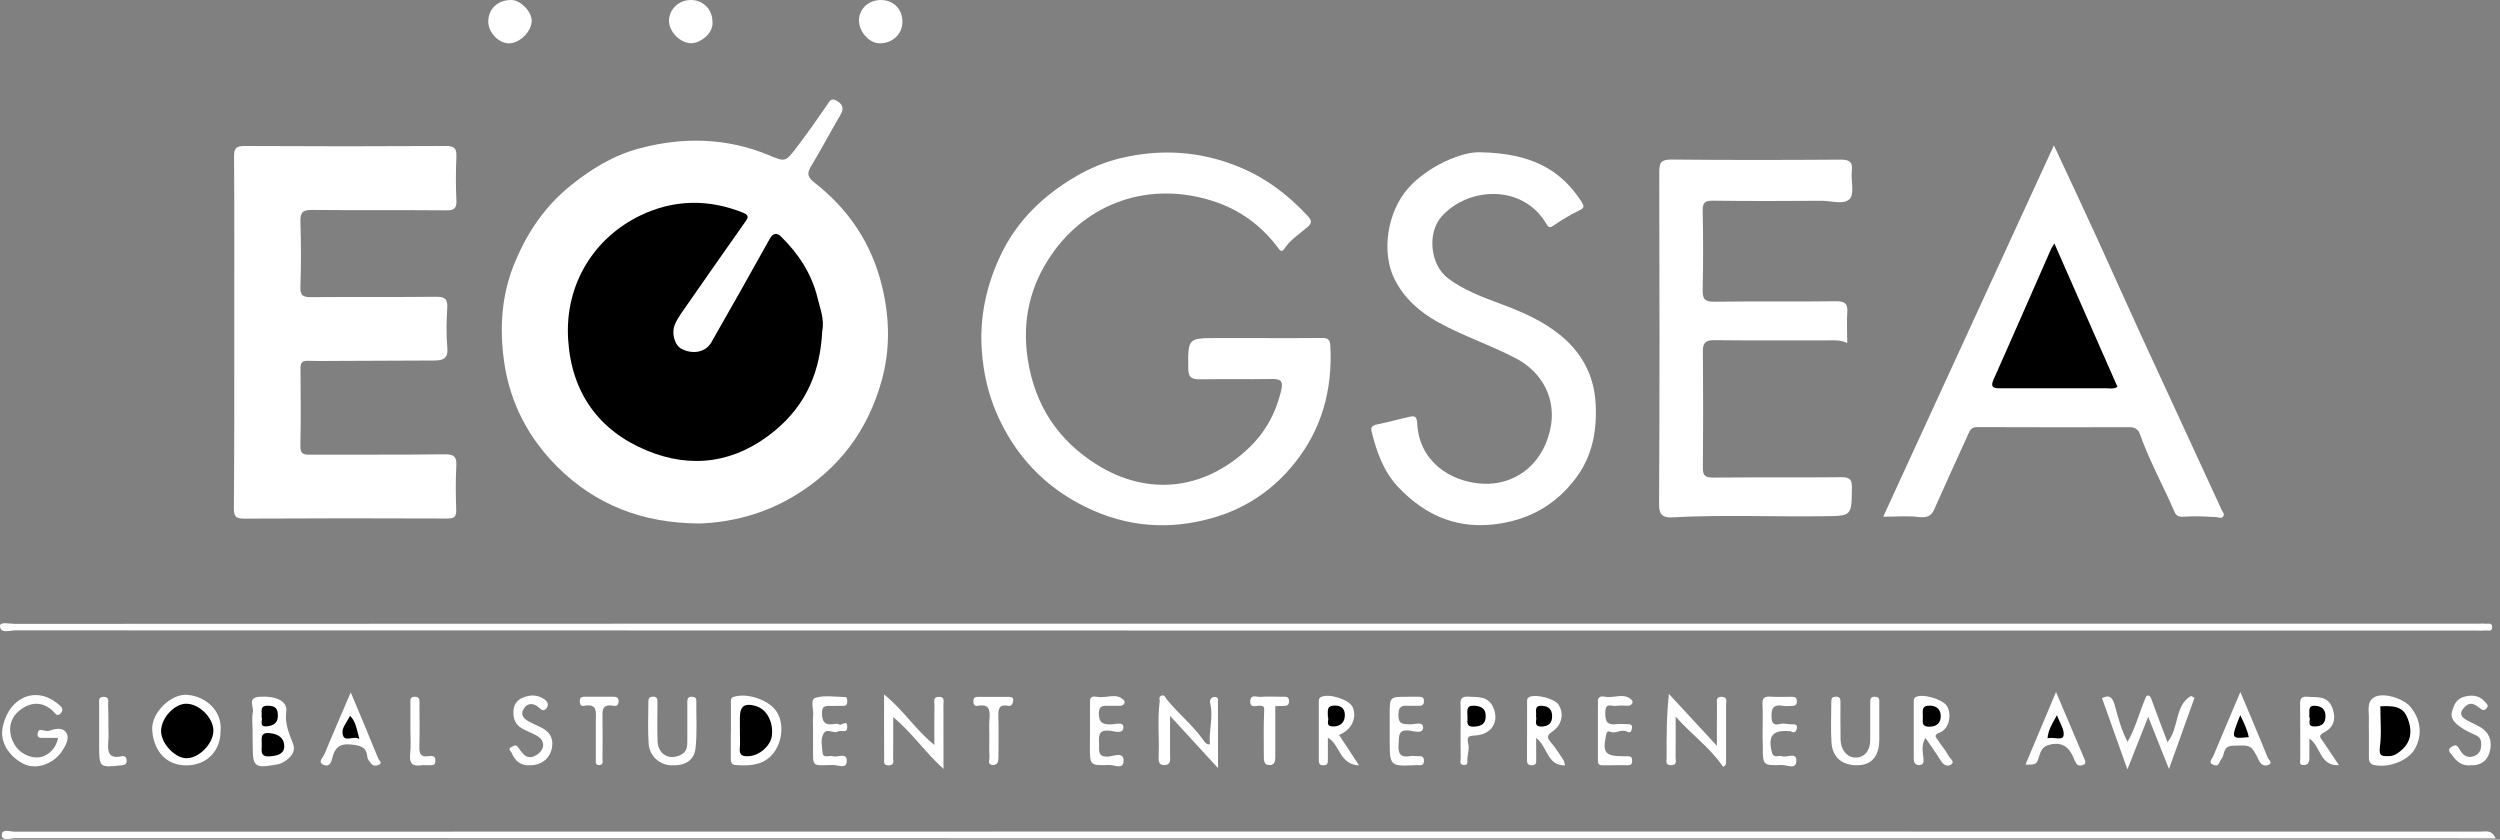 <svg width="262" height="88" viewBox="0 0 262 88" fill="none" xmlns="http://www.w3.org/2000/svg">
<rect x="0" y="0" width="262" height="88" fill="#808080" stroke="none"/>
<path d="M73.31 54.861C67.26 54.831 62.39 52.861 58.46 48.971C55.41 45.951 53.44 42.241 52.83 37.891C52.32 34.271 52.57 30.771 54.01 27.371C55.31 24.301 57.11 21.631 59.75 19.491C61.95 17.711 64.29 16.271 67.02 15.551C71.6 14.331 76.13 14.431 80.55 16.251C82.26 16.961 82.29 17.011 83.41 15.551C84.53 14.091 85.59 12.581 86.63 11.071C86.91 10.671 87.06 10.201 87.67 10.551C88.26 10.891 88.51 11.301 88.1 12.001C87.03 13.821 86.05 15.691 84.96 17.491C84.5 18.251 84.73 18.641 85.34 19.121C88.97 21.961 91.38 25.551 92.46 30.091C93.24 33.381 93.3 36.611 92.41 39.851C90.95 45.131 87.9 49.191 83.16 52.021C79.96 53.931 76.52 54.751 73.31 54.861Z" fill="white"/>
<path d="M24.551 34.851C24.551 28.711 24.571 22.571 24.531 16.431C24.521 15.551 24.731 15.301 25.641 15.301C32.671 15.341 39.701 15.341 46.731 15.301C47.671 15.291 47.861 15.591 47.831 16.451C47.761 17.961 47.761 19.481 47.831 20.991C47.871 21.841 47.601 22.051 46.771 22.041C42.101 22.001 37.421 22.051 32.751 22.001C31.771 21.991 31.451 22.211 31.481 23.231C31.561 25.501 31.561 27.781 31.481 30.051C31.451 30.991 31.771 31.151 32.631 31.141C36.981 31.101 41.341 31.151 45.691 31.101C46.631 31.091 46.931 31.341 46.871 32.281C46.791 33.671 46.751 35.081 46.881 36.461C46.991 37.601 46.381 37.771 45.541 37.781C42.281 37.801 39.031 37.811 35.771 37.821C34.611 37.821 33.451 37.851 32.301 37.811C31.671 37.791 31.481 38.001 31.491 38.621C31.521 41.331 31.531 44.041 31.481 46.761C31.471 47.561 31.791 47.661 32.461 47.651C37.171 47.631 41.891 47.671 46.601 47.611C47.631 47.601 47.881 47.901 47.821 48.871C47.741 50.381 47.761 51.901 47.811 53.411C47.841 54.151 47.611 54.351 46.871 54.341C39.761 54.311 32.651 54.311 25.541 54.351C24.661 54.351 24.511 54.061 24.511 53.261C24.561 47.141 24.551 41.001 24.551 34.851Z" fill="white"/>
<path d="M131.93 35.431C134.13 35.431 136.32 35.451 138.52 35.421C139.18 35.411 139.38 35.581 139.42 36.271C139.66 40.801 138.54 44.941 135.71 48.491C133.49 51.281 130.64 53.251 127.14 54.261C122.51 55.601 118.06 55.231 113.77 53.131C109.41 51.001 106.28 47.621 104.39 43.181C103.54 41.181 103.07 39.061 102.9 36.831C102.62 33.181 103.41 29.771 104.94 26.591C106.64 23.061 109.44 20.401 112.85 18.431C114.27 17.611 115.78 16.981 117.38 16.591C121.59 15.571 125.72 15.821 129.75 17.451C132.57 18.591 134.95 20.371 137.02 22.601C137.49 23.101 137.52 23.381 137 23.821C136.16 24.531 135.22 25.131 134.59 26.081C134.28 26.551 134.08 26.151 133.91 25.931C132.14 23.581 129.85 21.931 127.06 21.051C120.47 18.961 113.98 21.201 110.19 26.701C107.94 29.961 107.09 33.621 107.71 37.651C108.45 42.511 110.93 46.201 115.01 48.731C120.28 51.991 126.11 51.401 130.77 47.051C132.55 45.391 133.65 43.421 134.24 41.041C134.54 39.831 134.19 39.701 133.17 39.721C130.69 39.761 128.22 39.711 125.74 39.751C124.9 39.761 124.53 39.561 124.53 38.621C124.5 35.421 124.47 35.431 127.63 35.431C129.06 35.431 130.49 35.431 131.93 35.431Z" fill="white"/>
<path d="M215.25 15.231C216.85 18.661 218.39 21.941 219.9 25.241C221.42 28.561 222.9 31.911 224.43 35.231C227.24 41.331 230.07 47.421 232.87 53.521C232.95 53.691 233.19 53.891 232.97 54.151C232.76 54.381 232.57 54.211 232.35 54.201C231.2 54.131 230.04 54.061 228.89 54.151C228.35 54.191 228.08 54.081 227.89 53.641C226.7 50.901 225.25 48.281 224.25 45.461C224.1 45.041 223.76 44.771 223.24 44.771C217.89 44.781 212.54 44.781 207.18 44.761C206.66 44.761 206.48 45.041 206.32 45.391C205.11 48.051 203.89 50.711 202.71 53.381C202.37 54.141 201.89 54.271 201.08 54.181C199.91 54.041 198.71 54.151 197.36 54.151C203.32 41.191 209.25 28.281 215.25 15.231Z" fill="white"/>
<path d="M193.59 35.951C192.85 35.591 192.18 35.671 191.52 35.671C187.56 35.671 183.61 35.691 179.65 35.651C178.78 35.641 178.45 35.901 178.46 36.801C178.5 40.871 178.5 44.941 178.46 49.011C178.45 49.881 178.74 50.051 179.55 50.051C184.02 50.011 188.5 50.061 192.97 50.011C193.88 50.001 194.1 50.261 194.08 51.141C194.04 54.101 194.08 54.071 191.1 54.101C185.8 54.171 180.5 53.931 175.2 54.221C174.39 54.261 173.86 54.031 173.87 52.881C173.94 41.271 173.92 29.661 173.89 18.051C173.89 17.031 174.08 16.711 175.18 16.721C181.05 16.781 186.93 16.771 192.8 16.731C193.74 16.721 194.2 16.881 194.07 17.941C193.96 18.921 194.37 20.241 193.87 20.821C193.28 21.501 191.92 21.041 190.9 21.041C187.1 21.071 183.31 21.081 179.51 21.031C178.68 21.021 178.43 21.231 178.44 22.091C178.5 24.841 178.5 27.601 178.44 30.351C178.42 31.321 178.63 31.631 179.66 31.621C183.89 31.561 188.13 31.631 192.37 31.571C193.41 31.551 193.67 31.871 193.59 32.841C193.53 33.831 193.59 34.831 193.59 35.951Z" fill="white"/>
<path d="M155.25 15.961C160.44 16.081 163.53 17.741 165.72 21.101C166.01 21.551 166.07 21.781 165.59 22.011C164.6 22.491 163.66 23.051 162.76 23.671C162.52 23.831 162.31 23.911 162.08 23.501C159.63 19.251 153.85 19.561 151.07 22.701C149.56 24.401 149.86 27.761 151.77 29.181C153.42 30.421 155.33 31.121 157.23 31.831C159.52 32.681 161.76 33.651 163.64 35.221C165.82 37.041 167.07 39.411 167.22 42.281C167.38 45.131 166.89 47.821 165.1 50.171C163.11 52.781 160.54 54.321 157.25 54.861C152.92 55.571 149.45 54.121 146.54 51.051C144.99 49.411 144.26 47.341 143.74 45.201C143.64 44.791 143.8 44.591 144.27 44.491C145.49 44.251 146.69 43.891 147.91 43.641C148.38 43.541 148.5 43.921 148.52 44.311C148.68 48.251 151.86 50.471 155.32 50.691C158.42 50.891 161.52 49.031 162.44 45.121C163.21 41.841 161.62 39.011 158.9 37.571C156.24 36.171 153.37 35.231 150.74 33.781C148.78 32.691 147.16 31.281 146.14 29.241C144.74 26.421 145.38 22.191 147.6 19.701C149.51 17.521 153.18 15.821 155.25 15.961Z" fill="white"/>
<path d="M261.541 87.861C260.941 87.861 260.501 87.861 260.071 87.861C173.911 87.861 87.751 87.861 1.601 87.841C1.121 87.841 0.211 88.191 0.191 87.531C0.171 86.811 1.061 87.161 1.531 87.161C87.691 87.141 173.851 87.141 260.001 87.151C260.511 87.151 261.131 86.931 261.541 87.861Z" fill="white"/>
<path d="M130.651 65.361C173.731 65.361 216.811 65.361 259.891 65.361C260.051 65.361 260.221 65.331 260.371 65.361C260.671 65.421 261.191 65.161 261.181 65.751C261.171 66.251 260.711 66.041 260.431 66.071C260.071 66.111 259.711 66.081 259.351 66.081C173.431 66.081 87.511 66.081 1.601 66.061C1.031 66.061 0.051 66.451 0.001 65.621C-0.029 65.121 1.001 65.381 1.541 65.381C44.571 65.361 87.611 65.361 130.651 65.361Z" fill="white"/>
<path d="M222.971 77.741C223.781 76.321 224.171 74.791 224.761 73.361C224.851 73.141 224.901 72.871 225.161 72.891C225.331 72.901 225.421 73.141 225.491 73.341C226.021 74.801 226.571 76.241 227.151 77.771C228.391 76.331 227.871 73.941 229.621 72.931C229.741 73.001 229.861 73.061 229.981 73.131C229.121 75.531 228.261 77.941 227.311 80.591C226.541 78.651 225.861 76.971 225.131 75.121C224.401 76.961 223.741 78.621 222.951 80.631C221.991 77.941 221.141 75.551 220.291 73.161C221.121 72.741 221.411 73.171 221.611 73.861C221.981 75.161 222.291 76.481 222.971 77.741Z" fill="white"/>
<path d="M127.651 80.501C125.941 78.631 124.391 76.951 122.621 75.021C122.621 76.581 122.631 77.831 122.621 79.081C122.621 79.531 122.761 80.151 122.061 80.181C121.341 80.211 121.421 79.611 121.431 79.141C121.501 77.281 121.291 75.411 121.531 73.541C121.561 73.331 121.411 73.081 121.651 72.941C122.021 72.721 122.141 73.121 122.271 73.291C123.481 74.781 124.991 75.991 126.111 77.561C126.251 77.761 126.411 78.051 126.801 78.001C126.661 76.571 127.181 75.161 126.831 73.721C126.771 73.461 126.841 73.071 127.271 73.041C127.721 73.011 127.641 73.371 127.641 73.621C127.651 75.841 127.651 78.051 127.651 80.501Z" fill="white"/>
<path d="M92.651 72.781C94.671 74.381 95.911 76.461 97.921 78.071C97.921 76.541 97.911 75.211 97.931 73.871C97.941 73.521 97.731 73.011 98.431 73.031C99.031 73.051 98.871 73.491 98.871 73.811C98.881 75.991 98.881 78.171 98.881 80.581C96.951 78.841 95.621 76.831 93.611 75.151C93.611 76.701 93.621 78.071 93.601 79.441C93.601 79.761 93.751 80.191 93.151 80.211C92.551 80.231 92.661 79.821 92.661 79.481C92.641 77.301 92.651 75.121 92.651 72.781Z" fill="white"/>
<path d="M180.581 80.361C179.241 78.371 177.251 76.971 175.611 75.101C175.611 76.521 175.621 77.931 175.601 79.351C175.601 79.701 175.801 80.211 175.101 80.191C174.501 80.181 174.661 79.731 174.661 79.421C174.651 77.241 174.651 75.051 174.901 72.721C176.511 74.461 178.121 76.201 179.931 78.161C179.931 76.521 179.921 75.181 179.941 73.841C179.941 73.481 179.791 72.981 180.471 73.031C181.071 73.071 180.891 73.521 180.891 73.831C180.901 75.821 180.901 77.821 180.891 79.811C180.881 79.991 180.931 80.211 180.581 80.361Z" fill="white"/>
<path d="M248.26 76.761C248.26 76.321 248.24 75.881 248.26 75.441C248.3 74.611 247.96 73.581 248.82 73.071C249.74 72.521 251.86 73.191 252.59 74.051C253.72 75.401 253.9 77.061 253.06 78.511C252.38 79.691 250.45 80.461 248.92 80.201C248.41 80.121 248.26 79.851 248.26 79.391C248.27 78.521 248.26 77.641 248.26 76.761Z" fill="white"/>
<path d="M23.111 76.641C23.111 78.731 21.641 80.191 19.581 80.211C17.191 80.231 16.041 78.411 15.951 76.461C15.861 74.681 17.961 72.641 19.681 72.821C21.661 73.021 23.321 74.561 23.111 76.641Z" fill="white"/>
<path d="M6.09 77.331C5.43 77.331 4.91 77.331 4.4 77.331C4.14 77.331 3.92 77.281 3.94 76.951C3.96 76.641 4.05 76.421 4.45 76.521C4.69 76.581 4.99 76.651 5.21 76.571C5.85 76.341 6.61 76.231 6.94 76.781C7.32 77.401 6.89 78.121 6.49 78.731C5.62 80.041 3.82 80.721 2.49 80.061C1.2 79.421 -0.12 77.961 0.3 76.111C0.99 73.051 3.74 71.871 6.03 73.731C6.36 74.001 6.77 74.281 6.37 74.751C5.97 75.201 5.75 74.701 5.52 74.491C4.43 73.481 3.17 73.551 2.04 74.461C0.94 75.351 0.76 76.741 1.53 78.041C2.16 79.111 3.67 79.721 4.72 79.181C5.37 78.851 5.9 78.271 6.09 77.331Z" fill="white"/>
<path d="M26.47 76.411C26.47 75.811 26.38 75.201 26.5 74.631C26.62 74.071 25.89 73.111 27.18 73.021C28.9 72.911 30.14 73.451 30 74.561C29.83 75.871 30.3 76.861 30.72 77.981C31.05 78.861 30.34 79.521 29.58 79.941C29.28 80.101 28.91 80.131 28.57 80.191C26.78 80.501 26.49 80.251 26.49 78.441C26.47 77.761 26.47 77.091 26.47 76.411Z" fill="white"/>
<path d="M76.6 76.951C76.6 75.811 76.6 74.681 76.6 73.541C76.6 73.291 76.6 73.121 76.92 73.021C78.38 72.581 80.66 73.381 81.43 74.641C82.27 76.011 81.93 78.251 80.63 79.381C79.6 80.271 78.31 80.261 77.04 80.171C76.74 80.151 76.58 79.901 76.59 79.571C76.6 78.701 76.59 77.821 76.59 76.951C76.59 76.951 76.6 76.951 76.6 76.951Z" fill="white"/>
<path d="M92.311 0.001C93.651 0.001 94.591 0.961 94.571 2.321C94.551 3.601 93.521 4.551 92.171 4.541C91.101 4.531 90.031 3.341 90.021 2.161C90.001 0.951 91.011 0.001 92.311 0.001Z" fill="white"/>
<path d="M140.331 77.021C141.031 78.081 141.671 79.051 142.431 80.211C140.351 80.121 140.451 78.031 139.161 77.311C139.161 78.071 139.161 78.811 139.161 79.551C139.161 79.871 139.201 80.191 138.711 80.201C138.231 80.221 138.211 79.941 138.211 79.591C138.211 77.601 138.211 75.611 138.211 73.621C138.211 73.401 138.181 73.161 138.471 73.031C139.331 72.651 141.411 73.321 141.761 74.111C142.241 75.231 141.641 76.511 140.331 77.021Z" fill="white"/>
<path d="M201.791 77.331C201.331 78.081 201.511 78.761 201.571 79.411C201.601 79.791 201.641 80.141 201.161 80.181C200.701 80.211 200.561 79.881 200.561 79.481C200.561 77.511 200.561 75.551 200.561 73.581C200.561 73.381 200.551 73.181 200.761 73.061C201.411 72.651 203.551 73.251 204.021 73.971C204.591 74.841 204.281 76.401 203.281 76.771C202.581 77.031 202.901 77.271 203.071 77.541C203.451 78.131 203.931 78.671 204.261 79.281C204.381 79.511 204.931 79.861 204.431 80.151C204.091 80.341 203.701 80.211 203.431 79.771C202.941 78.981 202.391 78.221 201.791 77.331Z" fill="white"/>
<path d="M164.02 80.211C162.11 80.251 162.22 78.271 160.99 77.331C160.99 78.151 161 78.831 160.99 79.511C160.98 79.811 161.09 80.171 160.57 80.201C160.01 80.231 160.03 79.891 160.03 79.511C160.03 77.561 160.03 75.601 160.04 73.651C160.04 73.431 159.99 73.181 160.28 73.041C160.96 72.711 162.92 73.211 163.33 73.841C163.93 74.761 163.71 75.981 162.68 76.671C162.04 77.101 162.15 77.361 162.58 77.851C163.06 78.411 163.44 79.051 163.86 79.671C163.93 79.811 163.94 79.981 164.02 80.211Z" fill="white"/>
<path d="M74.661 2.201C74.841 3.531 73.331 4.511 72.501 4.531C71.301 4.561 70.081 3.311 70.111 2.131C70.141 0.971 71.131 0.021 72.351 0.001C73.631 -0.029 74.641 0.941 74.661 2.201Z" fill="white"/>
<path d="M51.171 2.271C51.171 0.921 52.181 -0.019 53.601 0.001C54.551 0.021 55.701 1.181 55.721 2.141C55.741 3.251 54.521 4.501 53.391 4.541C52.311 4.591 51.171 3.421 51.171 2.271Z" fill="white"/>
<path d="M242.021 77.401C242.021 78.171 242.021 78.811 242.021 79.451C242.021 79.861 241.891 80.171 241.431 80.181C240.891 80.191 241.071 79.751 241.071 79.481C241.051 77.571 241.081 75.661 241.051 73.751C241.041 73.171 241.251 72.971 241.811 73.021C242.871 73.111 244.001 72.841 244.481 74.331C244.851 75.481 244.471 76.281 243.601 76.731C242.911 77.091 243.151 77.281 243.421 77.661C243.971 78.461 244.501 79.271 245.121 80.191C243.101 80.301 243.251 78.231 242.021 77.401Z" fill="white"/>
<path d="M196.95 75.961C196.95 76.481 196.95 77.001 196.95 77.511C196.95 79.181 196.19 80.131 194.81 80.191C193.12 80.271 192.05 79.441 191.94 77.811C191.85 76.421 191.92 75.021 191.92 73.631C191.92 73.301 191.92 73.001 192.41 73.011C192.9 73.021 192.88 73.331 192.88 73.651C192.88 74.921 192.87 76.201 192.89 77.471C192.9 78.571 193.55 79.361 194.41 79.391C195.37 79.421 196 78.701 196 77.541C196.01 76.271 196 74.991 196 73.721C196 73.361 195.95 72.991 196.52 73.021C197.02 73.051 196.95 73.391 196.95 73.691C196.95 74.451 196.95 75.211 196.95 75.961Z" fill="white"/>
<path d="M72.031 75.791C72.031 75.031 72.031 74.281 72.031 73.521C72.031 73.191 72.141 73.001 72.511 73.021C72.791 73.031 72.971 73.111 72.971 73.421C72.961 75.091 73.071 76.771 72.891 78.431C72.751 79.731 71.721 80.291 70.271 80.201C69.111 80.131 68.081 79.241 67.981 77.961C67.871 76.491 67.951 75.021 67.951 73.541C67.951 73.221 68.031 73.031 68.411 73.011C68.891 72.991 68.901 73.281 68.901 73.621C68.901 74.971 68.861 76.331 68.911 77.681C68.971 79.091 70.171 79.721 71.381 79.091C71.981 78.781 72.031 78.271 72.031 77.711C72.031 77.071 72.031 76.431 72.031 75.791Z" fill="white"/>
<path d="M215.471 72.521C216.551 75.071 217.501 77.291 218.441 79.521C218.541 79.741 218.631 80.031 218.361 80.141C218.131 80.241 217.801 80.311 217.611 80.031C217.461 79.801 217.361 79.541 217.251 79.291C216.731 78.111 215.871 77.711 214.641 78.091C214.111 78.251 213.881 78.651 213.721 79.191C213.441 80.141 213.391 80.141 212.271 80.131C213.301 77.661 214.321 75.251 215.471 72.521Z" fill="white"/>
<path d="M234.79 72.521C235.84 75.021 236.77 77.201 237.66 79.401C237.74 79.611 238.24 79.951 237.73 80.161C237.36 80.311 236.99 80.201 236.76 79.741C235.91 78.001 235.9 78.091 233.98 78.151C232.91 78.191 233.19 79.101 232.79 79.561C232.56 79.821 232.59 80.371 232.03 80.181C231.33 79.951 231.83 79.531 231.95 79.241C232.85 77.081 233.78 74.921 234.79 72.521Z" fill="white"/>
<path d="M36.76 72.561C37.8 75.041 38.73 77.261 39.64 79.491C39.72 79.691 40.14 79.961 39.69 80.161C39.46 80.261 39.12 80.301 38.91 80.041C38.74 79.831 38.52 79.581 38.5 79.341C38.41 78.201 37.65 78.111 36.73 78.021C35.6 77.901 35.08 78.381 34.84 79.391C34.73 79.851 34.55 80.421 33.93 80.161C33.24 79.871 33.84 79.411 33.97 79.101C34.85 76.981 35.76 74.891 36.76 72.561Z" fill="white"/>
<path d="M85.211 76.531C85.211 76.011 85.171 75.491 85.221 74.981C85.281 74.341 84.871 73.311 85.461 73.131C86.411 72.841 87.501 73.031 88.541 73.051C88.791 73.051 88.791 73.301 88.791 73.511C88.801 73.791 88.701 73.971 88.401 73.971C88.001 73.971 87.601 73.981 87.211 73.981C86.651 73.981 86.111 73.861 86.141 74.771C86.171 75.561 86.361 75.991 87.221 75.901C87.461 75.871 87.771 75.801 87.921 75.921C88.201 76.131 88.771 75.321 88.791 76.171C88.811 76.871 88.231 76.521 87.911 76.621C87.801 76.661 87.691 76.731 87.581 76.731C87.141 76.731 86.601 76.361 86.311 76.881C85.971 77.491 86.141 78.211 86.201 78.861C86.261 79.541 86.901 79.121 87.261 79.251C87.771 79.431 88.751 78.781 88.741 79.761C88.731 80.641 87.791 80.161 87.301 80.171C84.961 80.221 85.221 80.441 85.211 78.081C85.211 77.561 85.211 77.051 85.211 76.531Z" fill="white"/>
<path d="M184.721 76.551C184.721 75.631 184.761 74.721 184.711 73.801C184.671 73.151 184.931 72.971 185.531 73.011C186.281 73.051 187.041 73.031 187.801 73.021C188.131 73.021 188.311 73.121 188.311 73.501C188.311 73.871 188.131 73.981 187.801 73.981C187.481 73.971 187.151 74.031 186.851 73.971C185.771 73.781 185.611 74.311 185.661 75.241C185.691 75.891 186.011 76.001 186.481 75.881C186.951 75.751 187.391 75.931 187.841 75.901C188.191 75.881 188.401 76.011 188.301 76.381C188.221 76.691 188.031 76.861 187.691 76.651C187.631 76.611 187.531 76.631 187.461 76.621C185.761 76.501 185.271 77.131 185.691 78.831C185.861 79.531 186.401 79.121 186.751 79.251C187.261 79.451 188.271 78.751 188.261 79.731C188.251 80.711 187.251 80.151 186.741 80.171C184.741 80.241 184.741 80.201 184.741 78.221C184.721 77.661 184.721 77.111 184.721 76.551Z" fill="white"/>
<path d="M114.231 76.571C114.231 75.771 114.231 74.981 114.231 74.181C114.231 73.981 114.251 73.781 114.231 73.581C114.181 72.941 114.641 72.961 115.021 73.031C115.941 73.201 116.991 72.561 117.781 73.381C117.981 73.591 117.791 73.991 117.331 73.971C116.971 73.961 116.611 73.981 116.261 73.971C115.621 73.941 115.121 73.911 115.161 74.861C115.191 75.751 115.571 75.901 116.341 75.921C116.821 75.931 117.751 75.581 117.731 76.221C117.711 76.991 116.761 76.621 116.271 76.571C115.181 76.471 115.131 77.031 115.181 77.841C115.231 78.551 114.911 79.401 116.221 79.281C116.711 79.241 117.741 78.741 117.751 79.711C117.761 80.701 116.761 80.151 116.241 80.171C114.221 80.241 114.221 80.201 114.221 78.241C114.231 77.681 114.231 77.121 114.231 76.571Z" fill="white"/>
<path d="M145.641 76.651C145.641 76.051 145.641 75.461 145.641 74.861C145.641 73.021 145.641 73.021 147.541 73.021C147.941 73.021 148.341 73.031 148.731 73.021C149.071 73.021 149.241 73.131 149.231 73.501C149.221 73.881 149.031 73.971 148.711 73.971C148.391 73.971 148.071 73.981 147.751 73.971C147.101 73.941 146.571 73.861 146.551 74.881C146.531 75.941 147.051 75.881 147.781 75.911C148.261 75.931 149.151 75.561 149.141 76.261C149.131 76.921 148.211 76.641 147.761 76.571C146.461 76.381 146.641 77.201 146.571 78.001C146.491 78.961 146.751 79.431 147.781 79.241C148.011 79.201 148.261 79.231 148.501 79.241C148.851 79.251 149.241 79.161 149.231 79.741C149.211 80.341 148.781 80.171 148.461 80.181C145.641 80.321 145.641 80.321 145.641 77.471C145.641 77.211 145.641 76.931 145.641 76.651Z" fill="white"/>
<path d="M55.581 80.201C54.621 80.281 53.971 79.781 53.621 78.891C53.561 78.751 53.131 78.481 53.641 78.261C53.961 78.121 54.081 77.991 54.361 78.401C54.781 79.011 55.271 79.751 56.261 79.101C57.101 78.541 57.171 77.661 56.321 77.141C55.821 76.841 55.251 76.651 54.741 76.361C54.001 75.951 53.751 75.281 53.811 74.471C53.861 73.761 54.251 73.311 54.891 73.071C55.651 72.791 56.391 72.811 57.071 73.301C57.391 73.531 57.541 73.851 57.271 74.221C56.991 74.601 56.751 74.391 56.491 74.161C55.931 73.651 55.271 73.641 54.891 74.271C54.461 74.981 54.981 75.431 55.631 75.721C55.951 75.861 56.261 76.041 56.581 76.181C57.521 76.591 58.031 77.291 57.851 78.331C57.651 79.481 56.751 80.191 55.581 80.201Z" fill="white"/>
<path d="M258.91 80.201C258.05 80.301 257.43 79.811 256.98 79.131C256.86 78.951 256.36 78.631 256.91 78.271C257.39 77.961 257.56 78.151 257.78 78.561C258.06 79.091 258.51 79.451 259.15 79.281C259.89 79.081 260.08 78.521 260.02 77.811C259.99 77.391 259.79 77.201 259.43 77.031C258.86 76.781 258.28 76.511 257.78 76.141C257.28 75.771 256.76 75.271 256.97 74.571C257.17 73.871 257.44 73.191 258.34 72.991C259.18 72.801 259.85 72.901 260.43 73.551C260.61 73.761 260.87 73.931 260.58 74.241C260.32 74.531 260.13 74.401 259.88 74.211C259.37 73.821 258.89 73.451 258.25 74.141C257.71 74.731 257.89 75.091 258.43 75.421C258.9 75.701 259.42 75.901 259.89 76.181C260.93 76.781 261.22 77.751 260.91 78.831C260.65 79.751 259.96 80.251 258.91 80.201Z" fill="white"/>
<path d="M167.461 76.561C167.461 75.761 167.461 74.971 167.461 74.171C167.461 73.971 167.481 73.771 167.461 73.571C167.411 72.931 167.871 72.951 168.251 73.021C169.171 73.191 170.221 72.551 171.011 73.371C171.211 73.581 171.021 73.981 170.561 73.961C170.161 73.951 169.751 73.911 169.371 73.981C168.941 74.061 168.241 73.531 168.231 74.681C168.221 75.721 168.491 75.991 169.431 75.891C169.821 75.851 170.231 75.891 170.621 75.891C170.911 75.891 171.091 76.001 171.031 76.311C170.981 76.581 170.901 76.891 170.501 76.671C169.901 76.351 169.331 76.971 168.691 76.671C168.361 76.521 168.321 77.031 168.281 77.241C167.951 78.861 168.281 79.231 169.951 79.251C170.191 79.251 170.431 79.261 170.671 79.261C170.991 79.271 171.051 79.461 171.051 79.731C171.051 80.011 170.971 80.191 170.661 80.191C169.741 80.191 168.831 80.191 167.911 80.201C167.421 80.201 167.461 79.861 167.461 79.541C167.461 78.551 167.461 77.551 167.461 76.561Z" fill="white"/>
<path d="M153.07 76.671C153.07 75.711 153.1 74.751 153.06 73.801C153.03 73.151 153.28 72.981 153.89 73.011C154.92 73.061 155.98 72.951 156.5 74.151C157.13 75.601 156.36 76.921 154.7 77.071C154.07 77.131 153.64 77.051 153.88 77.981C153.98 78.361 153.85 78.981 153.78 79.481C153.74 79.761 153.93 80.211 153.4 80.171C152.89 80.141 153.09 79.691 153.08 79.421C153.06 78.511 153.07 77.591 153.07 76.671Z" fill="white"/>
<path d="M133.65 74.011C133.65 75.861 133.65 77.631 133.65 79.411C133.65 79.811 133.55 80.151 133.1 80.181C132.56 80.211 132.45 79.841 132.45 79.391C132.45 77.801 132.41 76.201 132.48 74.611C132.5 74.131 132.51 73.941 131.96 73.961C131.6 73.971 130.97 74.231 131.03 73.451C131.09 72.721 131.69 73.061 132.05 73.031C132.85 72.981 133.65 73.011 134.44 73.021C134.75 73.021 135.09 72.971 135.09 73.481C135.09 73.951 134.83 73.981 134.48 73.981C134.16 73.981 133.85 74.001 133.65 74.011Z" fill="white"/>
<path d="M103.681 77.101C103.681 76.541 103.65 75.981 103.69 75.431C103.76 74.521 103.77 73.721 102.46 73.971C102.09 74.041 102 73.781 102.01 73.451C102.02 73.141 102.17 73.031 102.45 73.031C103.53 73.031 104.601 73.021 105.681 73.031C105.951 73.031 106.271 73.081 106.181 73.471C106.121 73.721 106.04 74.051 105.65 73.971C104.62 73.771 104.61 74.401 104.63 75.151C104.67 76.541 104.64 77.931 104.64 79.321C104.64 79.751 104.59 80.171 104.06 80.171C103.45 80.171 103.71 79.651 103.7 79.361C103.65 78.611 103.681 77.851 103.681 77.101Z" fill="white"/>
<path d="M11.36 76.161C11.36 76.681 11.4 77.191 11.35 77.711C11.26 78.731 11.34 79.561 12.73 79.261C13.03 79.201 13.26 79.301 13.27 79.691C13.29 80.151 13.03 80.171 12.68 80.211C10.42 80.451 10.4 80.431 10.39 78.161C10.39 76.691 10.39 75.221 10.39 73.761C10.39 73.421 10.29 73.021 10.88 73.031C11.48 73.051 11.33 73.471 11.33 73.791C11.37 74.581 11.36 75.371 11.36 76.161Z" fill="white"/>
<path d="M43.011 76.561C43.011 75.611 43.001 74.661 43.011 73.701C43.011 73.401 42.931 73.051 43.431 73.021C43.991 72.991 43.961 73.341 43.961 73.711C43.961 75.221 43.991 76.731 43.951 78.231C43.931 78.951 44.061 79.371 44.901 79.251C45.231 79.201 45.641 79.151 45.631 79.731C45.621 80.331 45.201 80.161 44.871 80.191C44.631 80.211 44.391 80.161 44.161 80.201C43.241 80.341 42.881 80.011 42.981 79.051C43.081 78.231 43.011 77.391 43.011 76.561Z" fill="white"/>
<path d="M62.441 77.081C62.441 76.561 62.431 76.041 62.441 75.531C62.45 74.671 62.651 73.681 61.2 73.971C60.92 74.021 60.77 73.861 60.761 73.551C60.751 73.221 60.84 73.021 61.211 73.021C62.251 73.031 63.281 73.021 64.32 73.021C64.65 73.021 64.831 73.121 64.831 73.501C64.82 73.871 64.63 74.031 64.311 73.971C63.02 73.711 63.13 74.551 63.141 75.371C63.16 76.761 63.151 78.161 63.141 79.551C63.141 79.801 63.251 80.151 62.81 80.181C62.361 80.201 62.441 79.851 62.441 79.591C62.431 78.761 62.441 77.921 62.441 77.081Z" fill="white"/>
<path d="M86.171 34.691C85.971 38.841 84.551 42.361 81.211 45.131C77.071 48.551 72.451 49.161 67.751 47.201C62.781 45.131 59.891 41.181 59.541 35.571C59.171 29.721 62.341 24.881 67.091 22.591C70.611 20.891 74.271 20.831 77.921 22.311C78.621 22.601 78.321 22.931 78.041 23.331C75.811 26.501 73.591 29.671 71.381 32.851C71.141 33.201 70.911 33.581 70.741 33.971C70.331 34.941 70.701 36.201 71.461 36.581C72.641 37.171 73.961 36.901 74.541 35.891C76.591 32.291 78.641 28.691 80.651 25.061C81.021 24.391 81.421 24.371 81.871 24.811C83.691 26.601 85.061 28.691 85.671 31.191C85.941 32.331 86.421 33.451 86.171 34.691Z" fill="black"/>
<path d="M215.301 25.521C217.541 30.611 219.711 35.561 221.911 40.541C221.501 40.801 221.101 40.691 220.731 40.691C217.001 40.701 213.271 40.691 209.551 40.691C208.931 40.691 208.561 40.591 208.921 39.781C210.951 35.241 212.931 30.671 214.941 26.121C214.991 25.981 215.091 25.851 215.301 25.521Z" fill="black"/>
<path d="M249.461 74.021C251.251 73.911 251.931 74.231 252.351 75.361C252.881 76.821 252.601 77.931 251.441 78.811C251.131 79.051 250.791 79.241 250.371 79.241C249.741 79.241 249.281 79.331 249.411 78.321C249.601 76.941 249.461 75.501 249.461 74.021Z" fill="black"/>
<path d="M16.881 76.571C16.921 75.201 18.301 73.741 19.531 73.751C20.931 73.761 22.441 75.321 22.361 76.671C22.281 78.041 20.781 79.501 19.501 79.461C18.271 79.421 16.841 77.841 16.881 76.571Z" fill="black"/>
<path d="M27.431 77.961C27.441 77.391 27.241 76.731 28.261 76.831C29.131 76.911 29.761 77.311 29.791 78.141C29.821 79.001 29.121 79.191 28.331 79.261C27.131 79.371 27.471 78.561 27.431 77.961Z" fill="black"/>
<path d="M27.41 75.111C27.5 74.611 27.13 73.921 28.13 73.961C28.85 73.991 29.1 74.231 29.12 74.951C29.15 75.831 28.58 76.061 27.94 76.121C27.08 76.191 27.58 75.451 27.41 75.111Z" fill="black"/>
<path d="M77.541 76.631C77.541 76.151 77.541 75.681 77.541 75.201C77.541 74.001 78.031 73.651 79.211 73.991C80.351 74.321 81.071 75.661 80.891 77.111C80.751 78.201 79.551 79.211 78.421 79.251C77.781 79.281 77.461 79.131 77.531 78.411C77.581 77.831 77.541 77.231 77.541 76.631Z" fill="black"/>
<path d="M139.161 75.151C139.171 74.491 138.981 73.931 139.931 73.941C140.731 73.951 140.941 74.441 140.941 74.961C140.931 75.621 140.561 76.121 139.761 76.131C138.781 76.151 139.351 75.401 139.161 75.151Z" fill="black"/>
<path d="M201.511 75.081C201.531 74.521 201.311 73.931 202.261 73.951C203.051 73.971 203.37 74.441 203.39 75.011C203.4 75.651 203.081 76.141 202.231 76.161C201.241 76.171 201.561 75.521 201.511 75.081Z" fill="black"/>
<path d="M160.971 75.051C161.071 74.601 160.691 73.901 161.631 73.971C162.301 74.021 162.651 74.351 162.661 75.021C162.681 75.751 162.321 76.111 161.581 76.141C160.611 76.161 161.131 75.431 160.971 75.051Z" fill="black"/>
<path d="M242.001 75.121C242.101 74.571 241.761 73.891 242.691 73.971C243.351 74.031 243.701 74.371 243.711 75.031C243.721 75.771 243.351 76.121 242.611 76.131C241.621 76.151 242.261 75.371 242.001 75.121Z" fill="black"/>
<path d="M214.581 77.371C214.661 76.461 215.091 75.811 215.571 74.951C215.861 75.761 216.381 76.491 216.261 77.091C216.141 77.661 215.231 77.201 214.581 77.371Z" fill="black"/>
<path d="M234.781 74.951C235.151 75.731 235.511 76.441 235.671 77.251C233.781 77.441 233.781 77.441 234.781 74.951Z" fill="black"/>
<path d="M37.66 77.451C37.02 77.011 36.01 77.961 35.89 76.811C35.83 76.251 36.39 75.631 36.68 75.021C37.32 75.631 37.39 76.481 37.66 77.451Z" fill="black"/>
<path d="M153.791 75.091C153.781 74.491 153.621 73.881 154.561 73.961C155.271 74.021 155.691 74.271 155.701 75.021C155.721 75.841 155.271 76.101 154.501 76.151C153.521 76.211 153.851 75.511 153.791 75.091Z" fill="black"/>
</svg>
